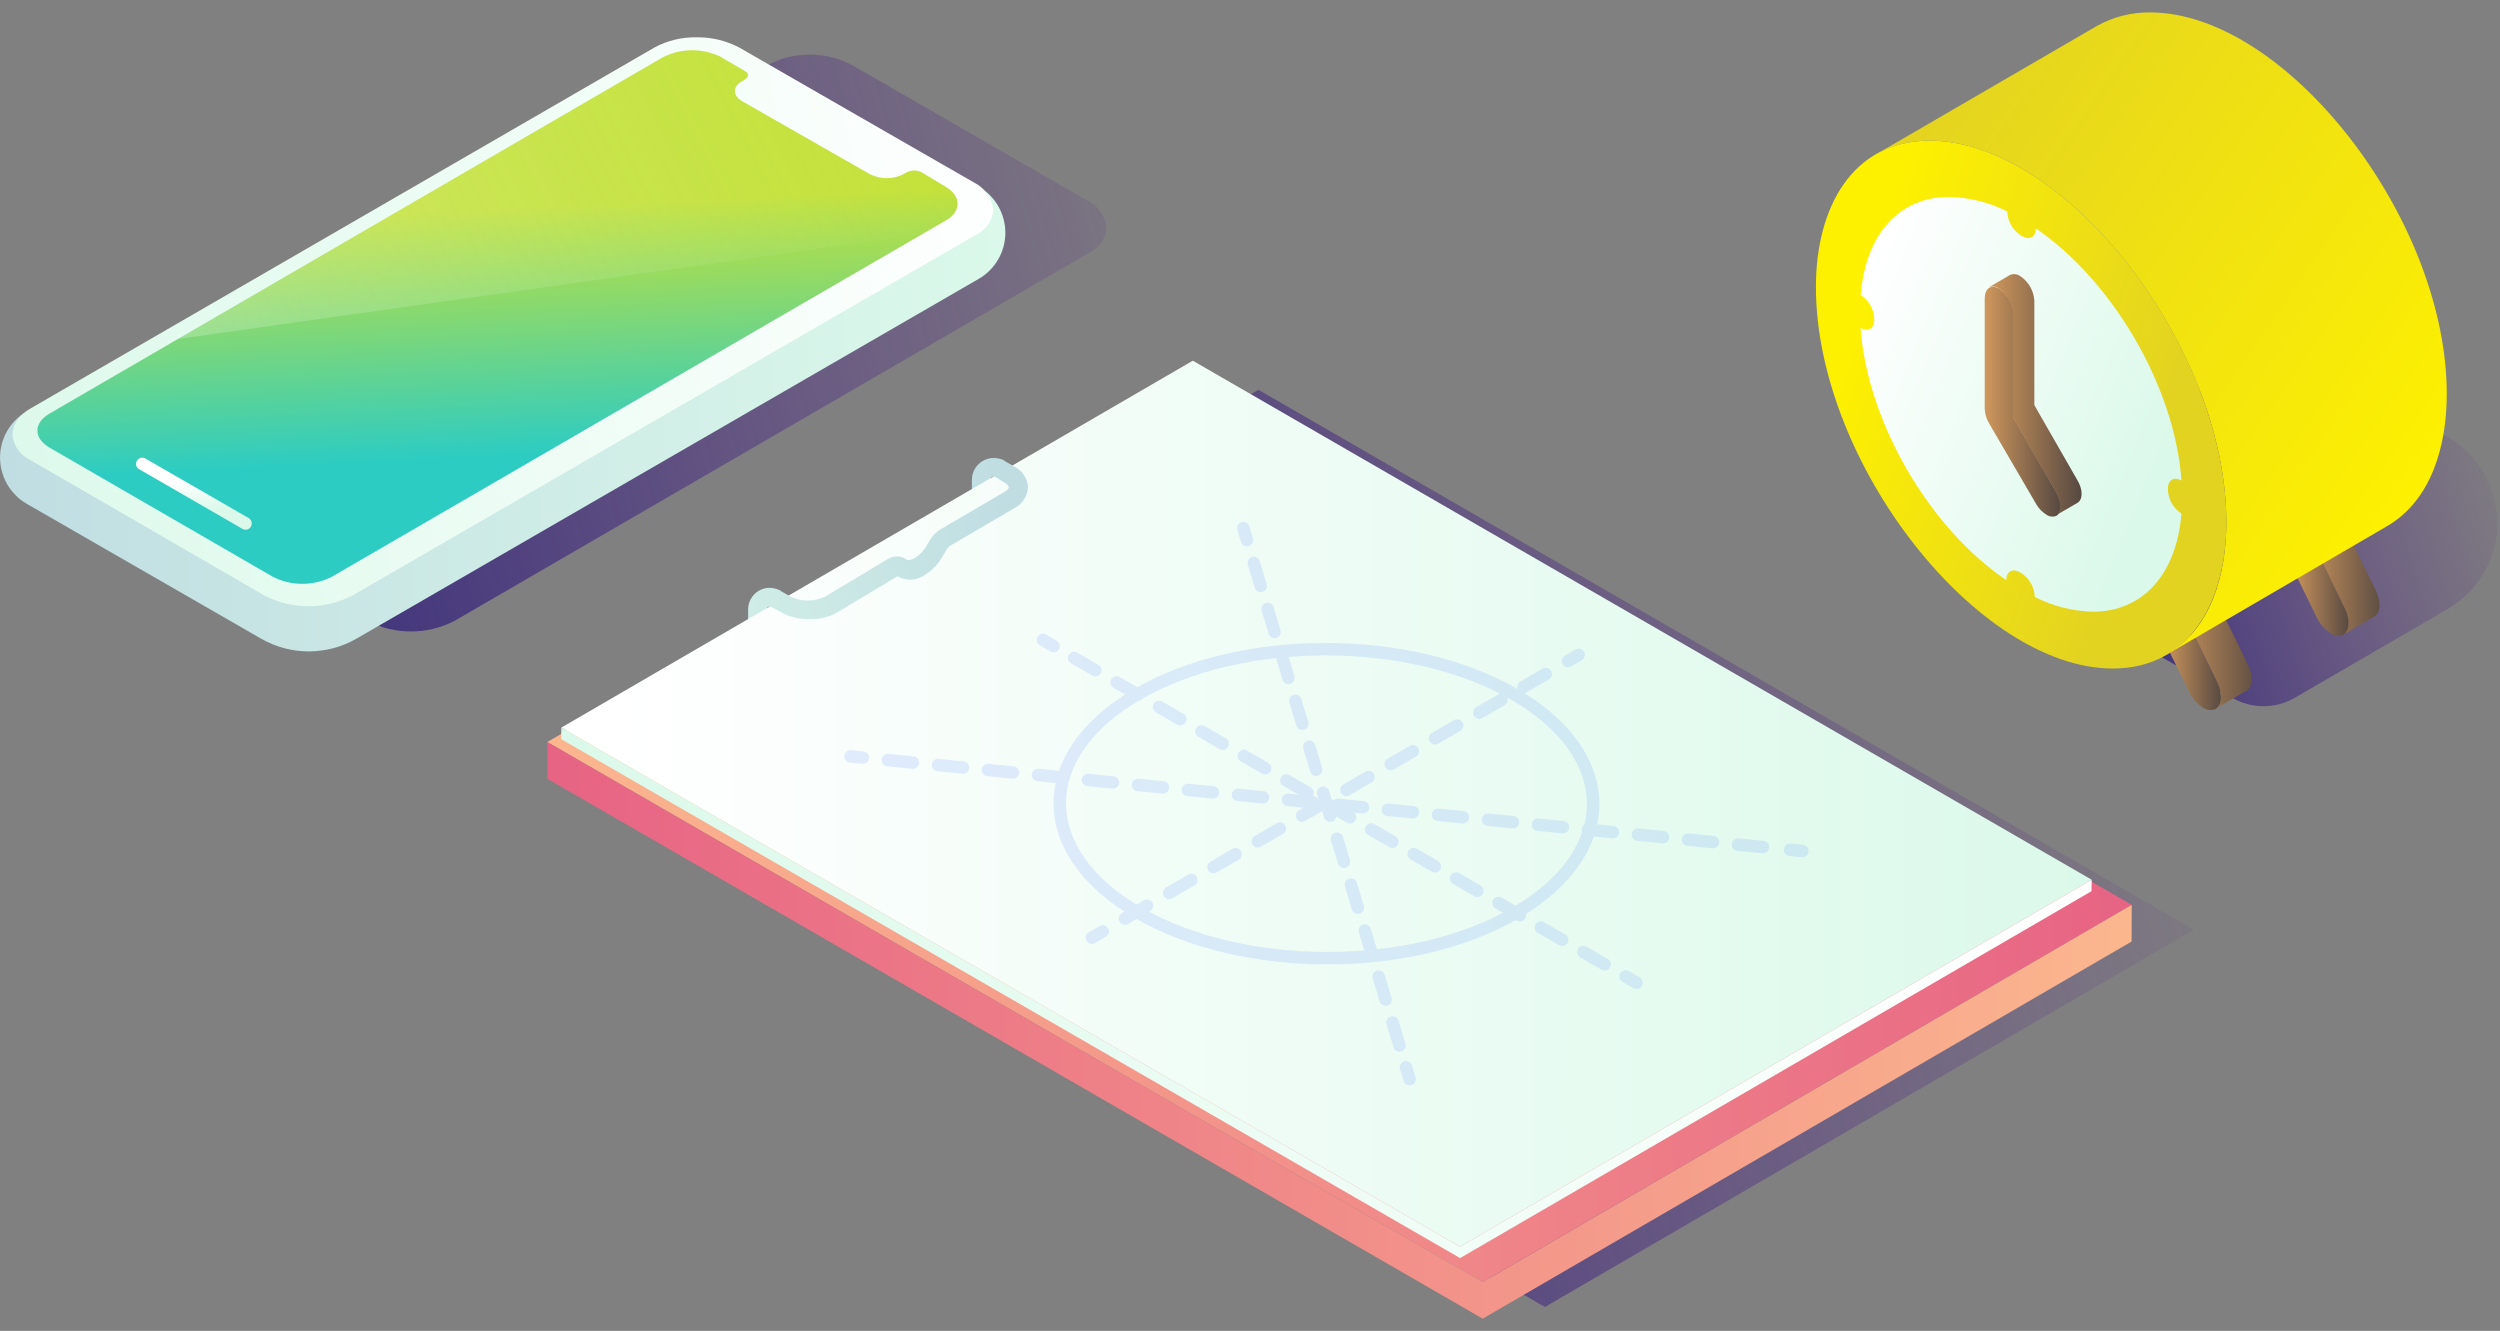 <svg xmlns="http://www.w3.org/2000/svg" width="201" height="107" viewBox="0 0 201 107">
    <rect x="0" y="0" width="201" height="107" fill="#808080" stroke="none"/>
    <defs>
        <linearGradient id="prefix__a" x1="-5.719%" x2="118.876%" y1="58.845%" y2="39.062%">
            <stop offset="0%" stop-color="#292376"/>
            <stop offset="100%" stop-color="#5D278F" stop-opacity="0"/>
        </linearGradient>
        <linearGradient id="prefix__b" x1="-.005%" x2="99.999%" y1="49.997%" y2="49.997%">
            <stop offset="0%" stop-color="#C0DDE2"/>
            <stop offset="100%" stop-color="#DBF9EA"/>
        </linearGradient>
        <linearGradient id="prefix__c" x1="105.351%" x2="-7.773%" y1="44.727%" y2="55.495%">
            <stop offset="0%" stop-color="#FFF"/>
            <stop offset="100%" stop-color="#DBF9EA"/>
        </linearGradient>
        <linearGradient id="prefix__d" x1="52.161%" x2="48.474%" y1="75.916%" y2="29.916%">
            <stop offset="0%" stop-color="#2CCCC3"/>
            <stop offset="100%" stop-color="#C4E138"/>
        </linearGradient>
        <linearGradient id="prefix__e" x1="50.945%" x2="47.943%" y1="73.05%" y2="31.49%">
            <stop offset="0%" stop-color="#DBF9EA"/>
            <stop offset="97%" stop-color="#FFF"/>
        </linearGradient>
        <linearGradient id="prefix__f" x1="-18.54%" x2="103.669%" y1="66.222%" y2="42.948%">
            <stop offset="0%" stop-color="#FFF" stop-opacity=".25"/>
            <stop offset="100%" stop-color="#DBF9EA" stop-opacity="0"/>
        </linearGradient>
        <linearGradient id="prefix__g" x1="6.241%" x2="103.839%" y1="58.047%" y2="40.099%">
            <stop offset="0%" stop-color="#292376"/>
            <stop offset="100%" stop-color="#5D278F" stop-opacity="0"/>
        </linearGradient>
        <linearGradient id="prefix__h" x1="-476.378%" x2="625.076%" y1="227.007%" y2="-139.208%">
            <stop offset="0%" stop-color="#DBF9EA"/>
            <stop offset="100%" stop-color="#C0DDE2"/>
        </linearGradient>
        <linearGradient id="prefix__i" x1="-1048.719%" x2="79.266%" y1="410.583%" y2="42.055%">
            <stop offset="0%" stop-color="#DBF9EA"/>
            <stop offset="100%" stop-color="#C0DDE2"/>
        </linearGradient>
        <linearGradient id="prefix__j" x1="0%" x2="100%" y1="50%" y2="50%">
            <stop offset="0%" stop-color="#FBB78E"/>
            <stop offset="100%" stop-color="#E76384"/>
        </linearGradient>
        <linearGradient id="prefix__k" x1="0%" x2="100%" y1="50%" y2="50%">
            <stop offset="0%" stop-color="#E76384"/>
            <stop offset="100%" stop-color="#FBB78E"/>
        </linearGradient>
        <linearGradient id="prefix__l" x1="0%" x2="99.992%" y1="49.993%" y2="49.993%">
            <stop offset="3%" stop-color="#FFF"/>
            <stop offset="100%" stop-color="#DBF9EA"/>
        </linearGradient>
        <linearGradient id="prefix__m" x1="0%" x2="99.992%" y1="50.012%" y2="50.012%">
            <stop offset="0%" stop-color="#DBF9EA"/>
            <stop offset="97%" stop-color="#FFF"/>
        </linearGradient>
        <linearGradient id="prefix__n" x1="-92.528%" x2="93.579%" y1="75.561%" y2="43.165%">
            <stop offset="0%" stop-color="#DBF9EA"/>
            <stop offset="100%" stop-color="#C0DDE2"/>
        </linearGradient>
        <linearGradient id="prefix__o" x1="16.883%" x2="106.279%" y1="56.762%" y2="40.702%">
            <stop offset="0%" stop-color="#292376"/>
            <stop offset="100%" stop-color="#5D278F" stop-opacity="0"/>
        </linearGradient>
        <linearGradient id="prefix__p" x1="0%" x2="100.09%" y1="50%" y2="50%">
            <stop offset="0%" stop-color="#D1985C"/>
            <stop offset="100%" stop-color="#534741"/>
        </linearGradient>
        <linearGradient id="prefix__q" x1="0%" x2="100%" y1="49.962%" y2="49.962%">
            <stop offset="0%" stop-color="#5D278F"/>
            <stop offset="100%" stop-color="#292376"/>
        </linearGradient>
        <linearGradient id="prefix__r" x1="-35.97%" x2="111.977%" y1="49.933%" y2="49.933%">
            <stop offset="0%" stop-color="#D1985C"/>
            <stop offset="100%" stop-color="#534741"/>
        </linearGradient>
        <linearGradient id="prefix__s" x1="0%" x2="99.941%" y1="50.11%" y2="50.11%">
            <stop offset="0%" stop-color="#D1985C"/>
            <stop offset="100%" stop-color="#534741"/>
        </linearGradient>
        <linearGradient id="prefix__t" x1="0%" x2="100%" y1="49.714%" y2="49.714%">
            <stop offset="0%" stop-color="#5D278F"/>
            <stop offset="100%" stop-color="#292376"/>
        </linearGradient>
        <linearGradient id="prefix__u" x1="-42.973%" x2="120.754%" y1="50.068%" y2="50.068%">
            <stop offset="0%" stop-color="#D1985C"/>
            <stop offset="100%" stop-color="#534741"/>
        </linearGradient>
        <linearGradient id="prefix__v" x1="8.428%" x2="79.828%" y1="32.163%" y2="62.771%">
            <stop offset="0%" stop-color="#FEF100"/>
            <stop offset="100%" stop-color="#E3D321"/>
        </linearGradient>
        <linearGradient id="prefix__w" x1="92.824%" x2="6.539%" y1="80.79%" y2="13.576%">
            <stop offset="0%" stop-color="#FEF100"/>
            <stop offset="100%" stop-color="#E3D321"/>
        </linearGradient>
        <linearGradient id="prefix__x" x1="89.226%" x2="-3.654%" y1="70.765%" y2="21.679%">
            <stop offset="0%" stop-color="#DBF9EA"/>
            <stop offset="97%" stop-color="#FFF"/>
        </linearGradient>
        <linearGradient id="prefix__y" x1="0%" x2="99.611%" y1="49.952%" y2="49.952%">
            <stop offset="0%" stop-color="#D1985C"/>
            <stop offset="100%" stop-color="#534741"/>
        </linearGradient>
        <linearGradient id="prefix__z" x1=".668%" x2="100.117%" y1="50.059%" y2="50.059%">
            <stop offset="0%" stop-color="#D1985C"/>
            <stop offset="100%" stop-color="#534741"/>
        </linearGradient>
    </defs>
    <g fill="none" fill-rule="evenodd">
        <g fill-rule="nonzero">
            <path fill="url(#prefix__a)" d="M68.5 2.23c-1.042-.558-2.208-.844-3.39-.83-1.18-.021-2.344.265-3.38.83l-51 29.59c-.451.242-.84.584-1.14 1-.238.347-.36.76-.35 1.18.091.88.649 1.645 1.46 2l18.84 10.92c2.196 1.133 4.804 1.133 7 0l51-29.58c.8-.364 1.345-1.126 1.43-2-.1-.96-.69-1.801-1.56-2.22L68.5 2.23z" transform="translate(0 3)"/>
            <path fill="url(#prefix__b)" d="M78.69 19.42l-50 28.91c-2.39 1.39-5.34 1.39-7.73 0L2.14 37.5C.818 36.732.004 35.319.004 33.79s.814-2.942 2.136-3.71c15.27-8.87 34.77-20 50-28.91 2.39-1.385 5.34-1.385 7.73 0L78.68 12c1.329.762 2.149 2.176 2.15 3.707.003 1.532-.813 2.948-2.14 3.713z" transform="translate(0 3)"/>
            <path fill="url(#prefix__c)" d="M59.43.82C58.374.263 57.194-.02 56 0c-1.179-.023-2.343.26-3.38.82l-50.13 29c-.449.246-.838.587-1.14 1-.23.35-.35.761-.35 1.18.1.878.654 1.638 1.46 2L21.3 44.9c2.199 1.12 4.801 1.12 7 0l50.13-29c.802-.36 1.349-1.124 1.43-2-.103-.962-.692-1.803-1.56-2.23L59.43.82z" transform="translate(0 3)"/>
            <path fill="url(#prefix__d)" d="M58 1.61l1.89 1.1c.33.19.33.49 0 .68l-.25.15c-.75.44-.74 1.14 0 1.58L69.93 11c.855.435 1.865.435 2.72 0l.26-.15c.37-.19.81-.19 1.18 0L76 12c1.32.76 1.33 2 0 2.75L26.68 43.37c-1.492.76-3.258.76-4.75 0L4 33c-1.32-.76-1.33-2 0-2.76L53.28 1.61c1.492-.76 3.258-.76 4.75 0" transform="translate(0 3)"/>
            <path fill="url(#prefix__e)" d="M11 34.54c.038.078.102.142.18.18l8.31 4.8c.114.068.25.088.378.054.128-.034.237-.118.302-.234.137-.24.058-.547-.18-.69l-8.31-4.79c-.195-.109-.439-.075-.597.083-.158.158-.192.402-.083.597z" transform="translate(0 3)"/>
            <path fill="url(#prefix__f)" d="M74.17 15.8L76 14.73c1.31-.76 1.3-2 0-2.75l-1.89-1.09c-.37-.19-.81-.19-1.18 0l-.26.15c-.855.435-1.865.435-2.72 0L59.68 5.12c-.75-.44-.76-1.14 0-1.58l.25-.15c.33-.19.33-.49 0-.68L58 1.61c-1.492-.76-3.258-.76-4.75 0l-39 22.65 59.92-8.46z" transform="translate(0 3)"/>
        </g>
        <g>
            <path fill="url(#prefix__g)" fill-rule="nonzero" d="M132.39 45.75L80.21 76.08 5 32.66 57.18 2.34z" transform="translate(44 29)"/>
            <path fill="url(#prefix__h)" fill-rule="nonzero" d="M17.65 21.3h-1.5V20c-.002-.615.321-1.185.85-1.5.54-.319 1.21-.319 1.75 0L18 19.8c-.079-.041-.173-.04-.25.006-.078.044-.126.125-.13.214l.03 1.28z" transform="translate(44 29)"/>
            <path fill="url(#prefix__i)" fill-rule="nonzero" d="M35.64 10.84h-1.5V9.56c.007-.623.343-1.196.884-1.506.54-.31 1.204-.312 1.746-.004L36 9.34c-.078-.04-.172-.04-.25 0-.079.046-.128.129-.13.22l.02 1.28z" transform="translate(44 29)"/>
            <g fill-rule="nonzero">
                <path fill="url(#prefix__j)" d="M127.39 43.75L75.21 74.08 0 30.66 52.18 0.34z" transform="translate(44 29)"/>
                <path fill="url(#prefix__k)" d="M75.21 74.08L0 30.66 0 33.61 75.21 77.02 127.38 46.7 127.39 43.75z" transform="translate(44 29)"/>
            </g>
            <g fill-rule="nonzero">
                <path fill="url(#prefix__l)" d="M123.17 41.73L72.39 71.23 0.13 29.5 50.9 0z" transform="translate(44 29) translate(1)"/>
                <path fill="url(#prefix__m)" d="M72.39 71.23L0.13 29.5 0.12 30.43 72.39 72.15 123.16 42.65 123.17 41.73z" transform="translate(44 29) translate(1)"/>
            </g>
            <path fill="url(#prefix__n)" fill-rule="nonzero" d="M21 20.78c-.75.011-1.49-.171-2.15-.53L18 19.8c-.359-.207-.482-.666-.275-1.025.207-.359.666-.482 1.025-.275l.79.46c.887.43 1.923.43 2.81 0l5-3c.414-.27.941-.297 1.38-.07l.24.14c.07 0 .27 0 .52-.13.411-.245.755-.589 1-1l.24-.42c.214-.383.524-.704.9-.93l5.13-3c.24-.14.35-.29.35-.37 0-.08-.11-.25-.36-.39L36 9.34c-.26-.118-.432-.374-.44-.66-.01-.286.145-.553.398-.686.253-.134.56-.112.792.056l.79.45c.645.32 1.07.961 1.11 1.68-.039.717-.458 1.358-1.1 1.68l-5.13 3c-.145.101-.265.235-.35.39l-.25.42c-.361.658-.889 1.21-1.53 1.6-.595.398-1.358.448-2 .13l-.13-.07-5 3c-.67.332-1.413.487-2.16.45z" transform="translate(44 29)"/>
            <g stroke="#4E7FFF" stroke-linecap="round" opacity=".15">
                <path d="M31.96 0.46L32.25 1.42" transform="translate(44 29) translate(24 13)"/>
                <path stroke-dasharray="1.93" d="M32.8 3.26L44.77 42.89" transform="translate(44 29) translate(24 13)"/>
                <path d="M45.04 43.81L45.33 44.77M.38 18.81L1.37 18.91" transform="translate(44 29) translate(24 13)"/>
                <path stroke-dasharray="2.02" d="M3.39 19.11L74.91 26.22" transform="translate(44 29) translate(24 13)"/>
                <path d="M75.92 26.32L76.91 26.42M63.58 37.01L62.71 36.51" transform="translate(44 29) translate(24 13)"/>
                <path stroke-dasharray="1.97" d="M61.01 35.53L17.57 10.44" transform="translate(44 29) translate(24 13)"/>
                <path d="M16.71 9.95L15.85 9.45M58.92 10.65L58.06 11.15" transform="translate(44 29) translate(24 13)"/>
                <path stroke-dasharray="2.06" d="M56.28 12.19L21.55 32.37" transform="translate(44 29) translate(24 13)"/>
                <path d="M20.66 32.88L19.79 33.39M53.76 13.83c-8.4-4.85-22-4.85-30.33 0-8.33 4.85-8.3 12.72.1 17.57s22 4.85 30.33 0c8.33-4.85 8.31-12.72-.1-17.57" transform="translate(44 29) translate(24 13)"/>
            </g>
        </g>
        <g fill-rule="nonzero">
            <path fill="url(#prefix__o)" d="M50.84 48.94l-12.35 7.17c-1.547.893-3.453.893-5 0L9 42l11.81-6.87c9.278-5.373 20.722-5.373 30 0 2.456 1.43 3.969 4.055 3.975 6.896.006 2.842-1.495 5.474-3.945 6.914z" transform="translate(146)"/>
            <path fill="url(#prefix__p)" d="M42.53 48.9c.49 1 .38 2-.25 2.18-.306.072-.628.014-.89-.16-.494-.31-.887-.76-1.13-1.29l-2.09-4.28c.837.014 1.671-.087 2.48-.3l1.88 3.85z" transform="translate(146)"/>
            <path fill="url(#prefix__q)" d="M38.17 45.35l2.48-1.43c.837.006 1.67-.098 2.48-.31l-2.48 1.44c-.809.213-1.643.314-2.48.3z" transform="translate(146)"/>
            <path fill="url(#prefix__r)" d="M45 47.46l-1.88-3.85-2.48 1.44 1.88 3.85c.45.92.39 1.82-.11 2.12l2.47-1.44c.52-.29.58-1.19.12-2.12z" transform="translate(146)"/>
            <path fill="url(#prefix__s)" d="M32.26 54.87c.49 1 .37 2-.25 2.18-.304.08-.629.026-.89-.15-.492-.315-.881-.767-1.12-1.3l-2.1-4.27c.838 0 1.671-.111 2.48-.33l1.88 3.87z" transform="translate(146)"/>
            <path fill="url(#prefix__t)" d="M27.9 51.33l2.47-1.44c.837.006 1.67-.098 2.48-.31L30.38 51c-.809.219-1.642.33-2.48.33z" transform="translate(146)"/>
            <path fill="url(#prefix__u)" d="M34.73 53.43l-1.88-3.85L30.38 51l1.88 3.85c.45.93.39 1.83-.12 2.12l2.48-1.44c.5-.27.56-1.17.11-2.1z" transform="translate(146)"/>
            <path fill="url(#prefix__v)" d="M9.15 11.31C20 11.31 33 27.79 33 42c0 6.3-2.88 11.75-9.15 11.75C13 53.73 0 37.21 0 23.07c0-6.35 2.9-11.76 9.15-11.76z" transform="translate(146)"/>
            <path fill="url(#prefix__w)" d="M50.72 31.68C50.72 17.53 37.75 1 26.88 1c-1.516-.021-3.011.362-4.33 1.11L4.81 12.42c1.322-.75 2.82-1.133 4.34-1.11C20 11.31 33 27.79 33 42c0 4.16-1.22 8.55-4.81 10.64l17.72-10.33c3.58-2.08 4.81-6.47 4.81-10.63z" transform="translate(146)"/>
            <path fill="url(#prefix__x)" d="M17.68 18.36c0 .49-.24.78-.6.78-.174-.007-.342-.058-.49-.15l-.12-.06c-.653-.43-1.058-1.149-1.09-1.93-1.451-.73-3.046-1.13-4.67-1.17-3.91 0-6.7 2.86-7.11 7.89.641.418 1.046 1.116 1.09 1.88v.13c0 .49-.25.78-.61.78-.174-.007-.342-.058-.49-.15.52 7.47 5.47 16.05 11.71 20.28 0-.49.25-.78.61-.78.174.007.342.058.49.15l.11.07c.655.424 1.062 1.14 1.09 1.92 1.449.737 3.045 1.14 4.67 1.18 3.91 0 6.7-2.87 7.12-7.89-.646-.418-1.052-1.121-1.09-1.89v-.13c0-.49.25-.78.6-.78.174.007.342.058.49.15-.52-7.47-5.47-16-11.71-20.28" transform="translate(146)"/>
            <g>
                <path fill="url(#prefix__y)" d="M1.75 1.22c.679.445 1.103 1.189 1.14 2v8.38l3.45 6c.45.78.44 1.61 0 1.87-.267.112-.574.078-.81-.09-.34-.21-.622-.503-.82-.85L.9 12c-.2-.344-.313-.732-.33-1.13V1.94c.03-.79.54-1.09 1.18-.72z" transform="translate(146) translate(13 22)"/>
                <path fill="url(#prefix__z)" d="M8 16.57l-3.44-6V2.19c-.041-.812-.469-1.556-1.15-2-.236-.17-.545-.2-.81-.08l-1.72 1c.268-.12.58-.09.82.08.679.445 1.103 1.189 1.14 2v8.38l3.45 6c.45.78.44 1.61 0 1.87l1.72-1c.47-.26.47-1.09-.01-1.87z" transform="translate(146) translate(13 22)"/>
            </g>
        </g>
    </g>
</svg>
